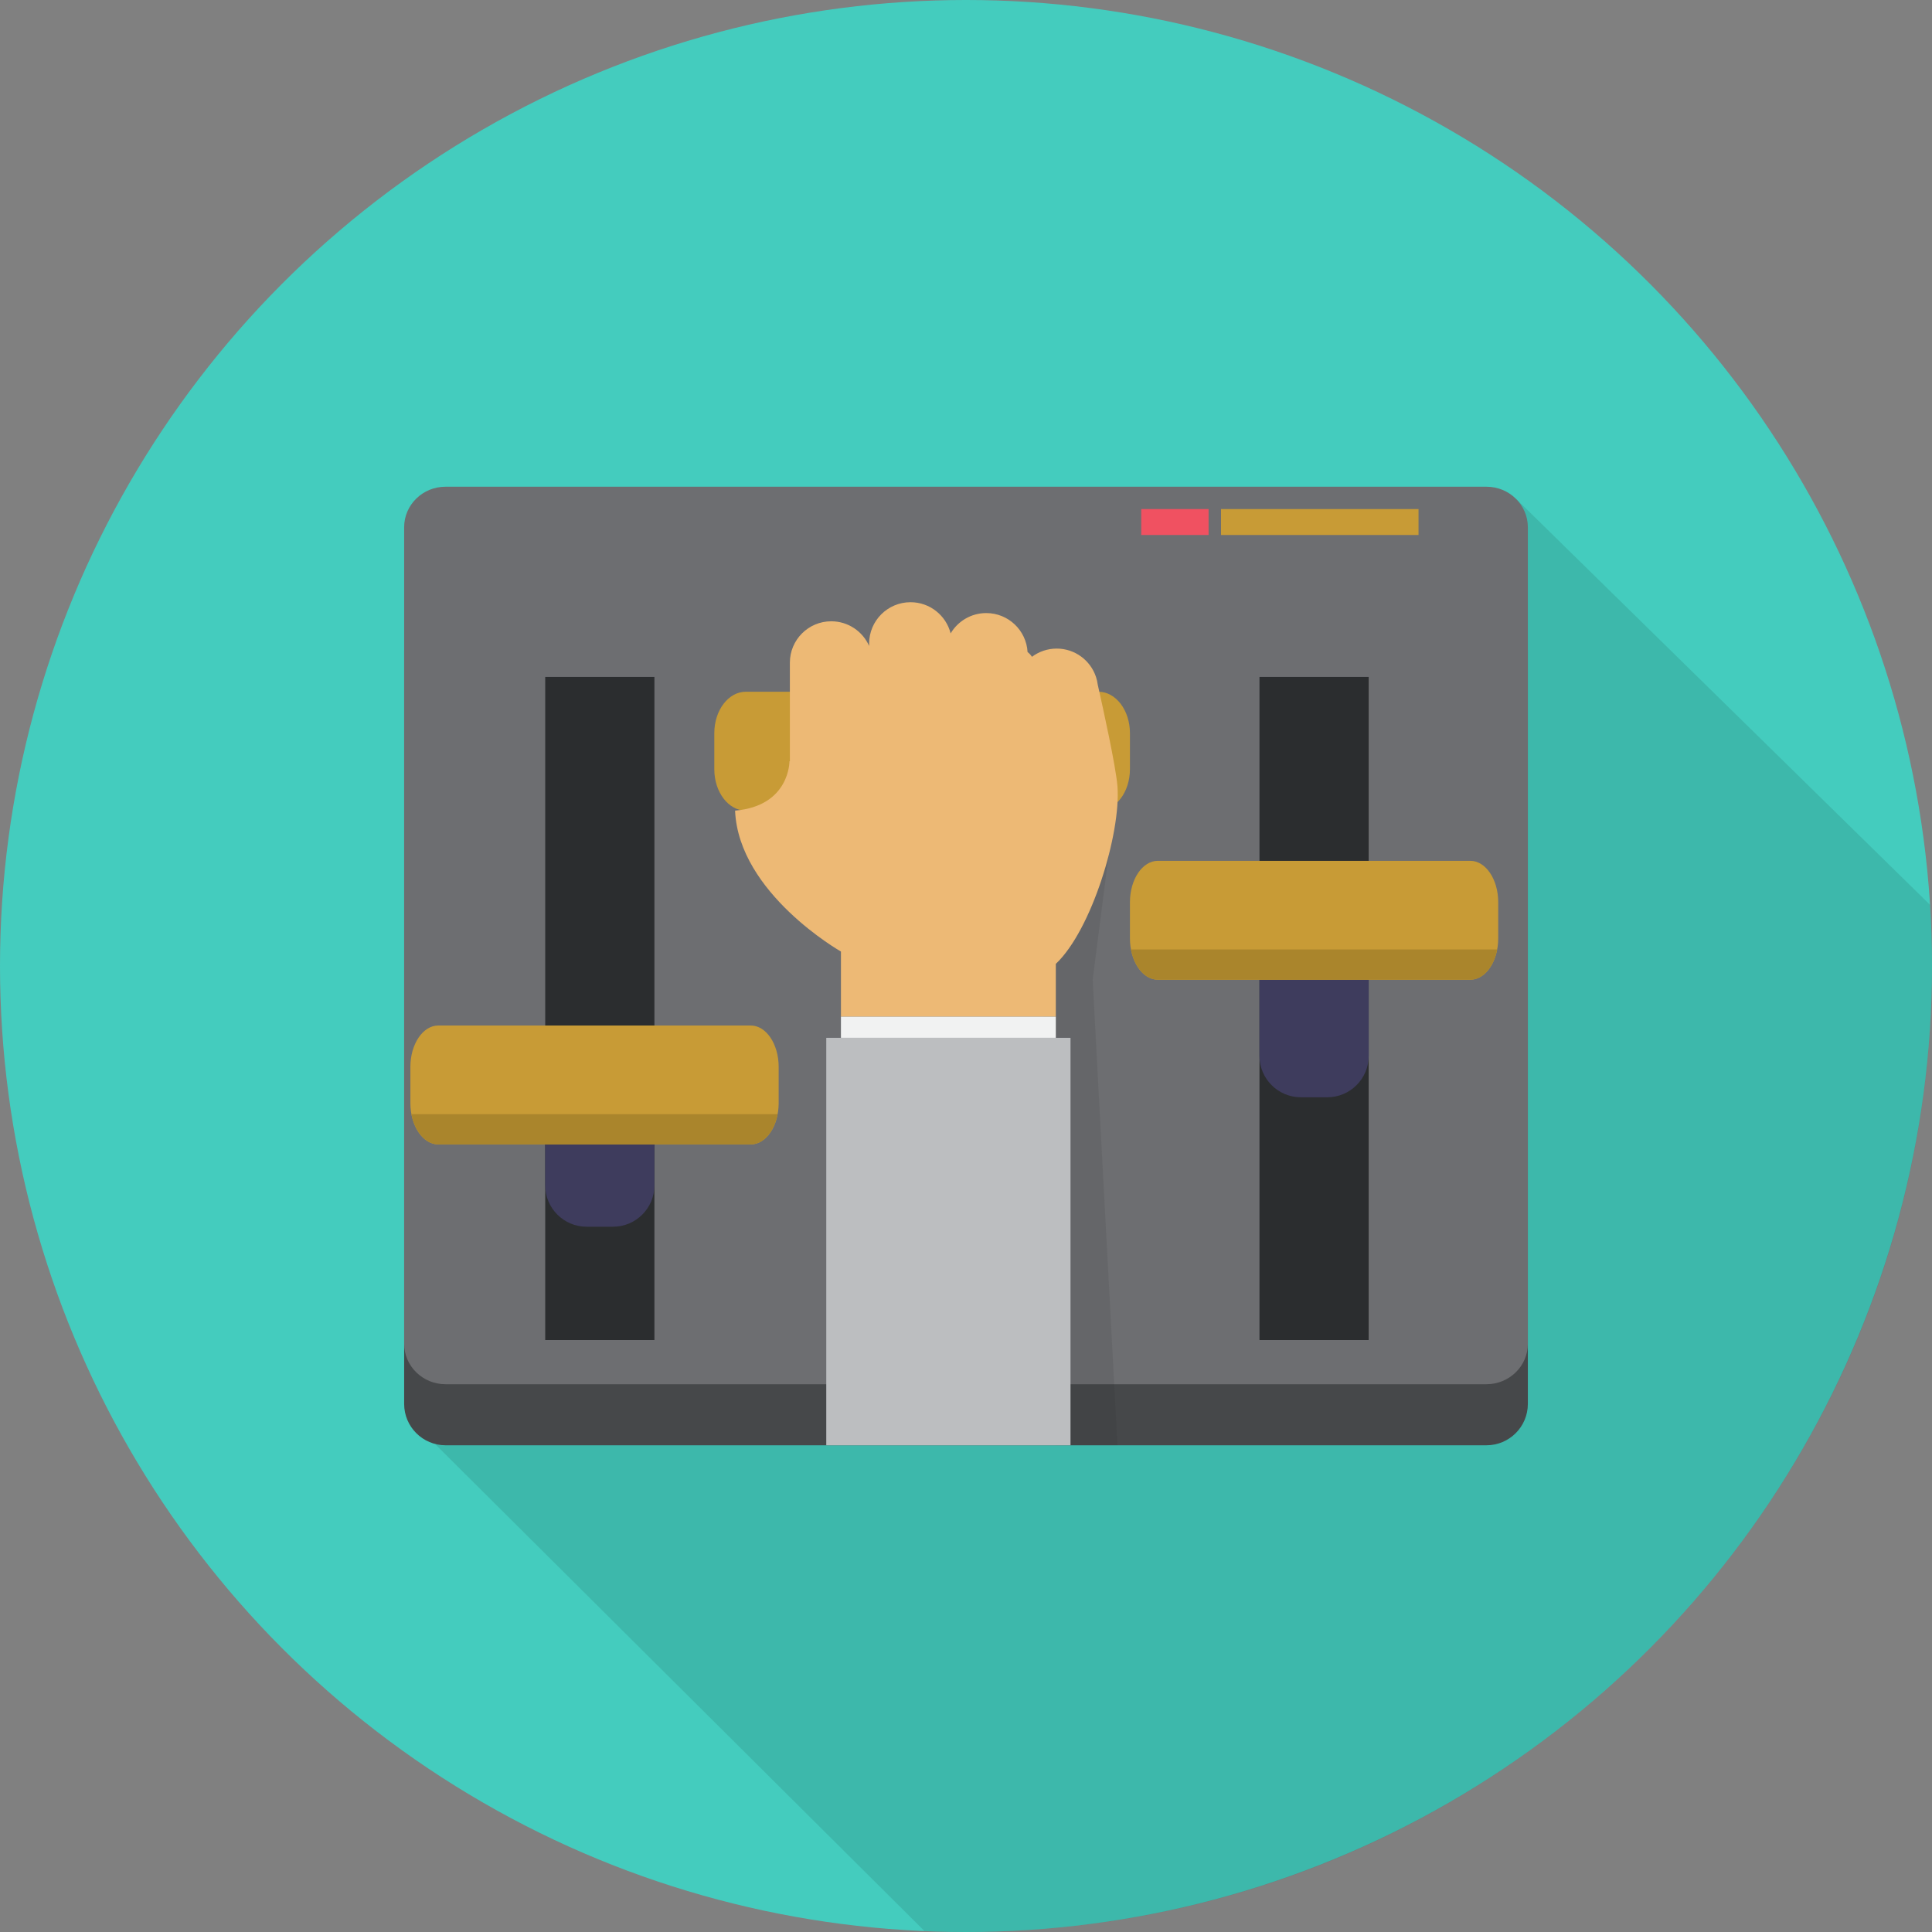 <?xml version="1.0" encoding="utf-8"?>
<!-- Generator: Adobe Illustrator 16.0.0, SVG Export Plug-In . SVG Version: 6.00 Build 0)  -->
<!DOCTYPE svg PUBLIC "-//W3C//DTD SVG 1.1//EN" "http://www.w3.org/Graphics/SVG/1.1/DTD/svg11.dtd">
<svg version="1.1" id="Controlling" xmlns="http://www.w3.org/2000/svg" xmlns:xlink="http://www.w3.org/1999/xlink" x="0px"
	 y="0px" width="512px" height="512px" viewBox="0 0 512 512" enable-background="new 0 0 512 512" xml:space="preserve">
<rect x="0" y="0" width="512" height="512" fill="#808080" stroke="none"/>
<circle id="Background_1_" fill="#44CCBE" cx="256" cy="256" r="256"/>
<path id="Shadow_1_" opacity="0.1" d="M512,256c0-5.448-0.19-10.85-0.525-16.213L401.928,132.34l-112.911,1.562L109.642,377.056
	l135.351,134.693C248.645,511.903,252.311,512,256,512C397.385,512,512,397.385,512,256z"/>
<g id="Controlling_1_">
	<path fill="#46484A" d="M404.897,372.045c0,6.058-4.91,10.969-10.969,10.969H118.072c-6.058,0-10.969-4.911-10.969-10.969V172.426
		c0-6.058,4.911-10.969,10.969-10.969h275.857c6.059,0,10.969,4.911,10.969,10.969V372.045z"/>
	<path fill="#6D6E71" d="M404.897,356.098c0,5.928-4.91,10.735-10.969,10.735H118.072c-6.058,0-10.969-4.808-10.969-10.735V139.722
		c0-5.929,4.911-10.735,10.969-10.735h275.857c6.059,0,10.969,4.807,10.969,10.735V356.098z"/>
	<polygon opacity="0.1" fill="#231F20" points="296.142,208.444 289.572,259.633 296.142,383.014 279.805,383.014 276.003,247.91 	
		"/>
	<rect x="144.488" y="179.394" fill="#2B2D2F" width="28.939" height="175.728"/>
	<rect x="333.774" y="179.394" fill="#2B2D2F" width="28.94" height="175.728"/>
	<path fill="#3E3C5D" d="M362.715,279.819c0,6.059-4.912,10.969-10.97,10.969h-7.001c-6.059,0-10.97-4.91-10.97-10.969v-24.97
		c0-6.058,4.911-10.969,10.97-10.969h7.001c6.058,0,10.97,4.911,10.97,10.969V279.819z"/>
	<path fill="#3E3C5D" d="M173.427,314.125c0,6.059-4.911,10.97-10.969,10.97h-7.002c-6.058,0-10.969-4.911-10.969-10.97v-24.97
		c0-6.058,4.911-10.969,10.969-10.969h7.002c6.058,0,10.969,4.911,10.969,10.969V314.125z"/>
	<path fill="#C89B36" d="M299.444,203.854c0,6.058-3.739,10.969-8.35,10.969H197.65c-4.611,0-8.35-4.911-8.35-10.969v-9.568
		c0-6.057,3.738-10.968,8.35-10.968h93.445c4.61,0,8.35,4.911,8.35,10.968V203.854z"/>
	<path fill="#EDB975" d="M296.142,208.444c-0.384-5.214-3.93-21.249-5.226-26.989c-0.091-0.716-0.25-1.408-0.472-2.072v-0.001l0,0
		c-1.452-4.357-5.561-7.501-10.406-7.501c-2.459,0-4.729,0.811-6.56,2.178c-0.307-0.486-0.701-0.909-1.161-1.252
		c-0.327-5.765-5.104-10.338-10.949-10.338c-4.018,0-7.529,2.161-9.44,5.383c-1.205-4.748-5.508-8.261-10.631-8.261
		c-6.058,0-10.969,4.91-10.969,10.969v0.628c-1.702-3.852-5.554-6.541-10.036-6.541c-6.058,0-10.969,4.911-10.969,10.969v25.517
		c0,0.197,0.006,0.393,0.016,0.588l-0.126,0.034c0,0,0.11,11.825-14.411,13.069c0.933,21.938,28.057,37.342,28.057,37.342v17.271
		h56.945c0,0,0-1.868,0-14.003C289.314,246.469,297.056,220.848,296.142,208.444z"/>
	<rect x="222.86" y="269.436" fill="#F1F2F2" width="56.945" height="5.6"/>
	<rect x="218.97" y="275.035" fill="#BCBEC0" width="64.725" height="107.979"/>
	<g>
		<path fill="#C89B36" d="M206.356,292.309c0,6.058-3.313,10.968-7.398,10.968h-82.804c-4.086,0-7.398-4.91-7.398-10.968v-9.567
			c0-6.06,3.313-10.97,7.398-10.97h82.804c4.085,0,7.398,4.91,7.398,10.97V292.309z"/>
		<path fill="#AA852C" d="M109.031,295.264c0.87,4.621,3.729,8.013,7.124,8.013h82.804c3.395,0,6.254-3.392,7.125-8.013H109.031z"/>
	</g>
	<g>
		<path fill="#C89B36" d="M397.044,248.665c0,6.058-3.313,10.968-7.397,10.968h-82.804c-4.087,0-7.398-4.91-7.398-10.968v-9.568
			c0-6.059,3.312-10.969,7.398-10.969h82.804c4.085,0,7.397,4.91,7.397,10.969V248.665z"/>
		<path fill="#AA852C" d="M299.718,251.619c0.871,4.623,3.729,8.014,7.125,8.014h82.804c3.395,0,6.253-3.391,7.124-8.014H299.718z"
			/>
	</g>
	<rect x="323.585" y="134.906" fill="#C89B36" width="52.341" height="6.873"/>
	<rect x="302.438" y="134.906" fill="#F05161" width="17.85" height="6.873"/>
</g>
</svg>
